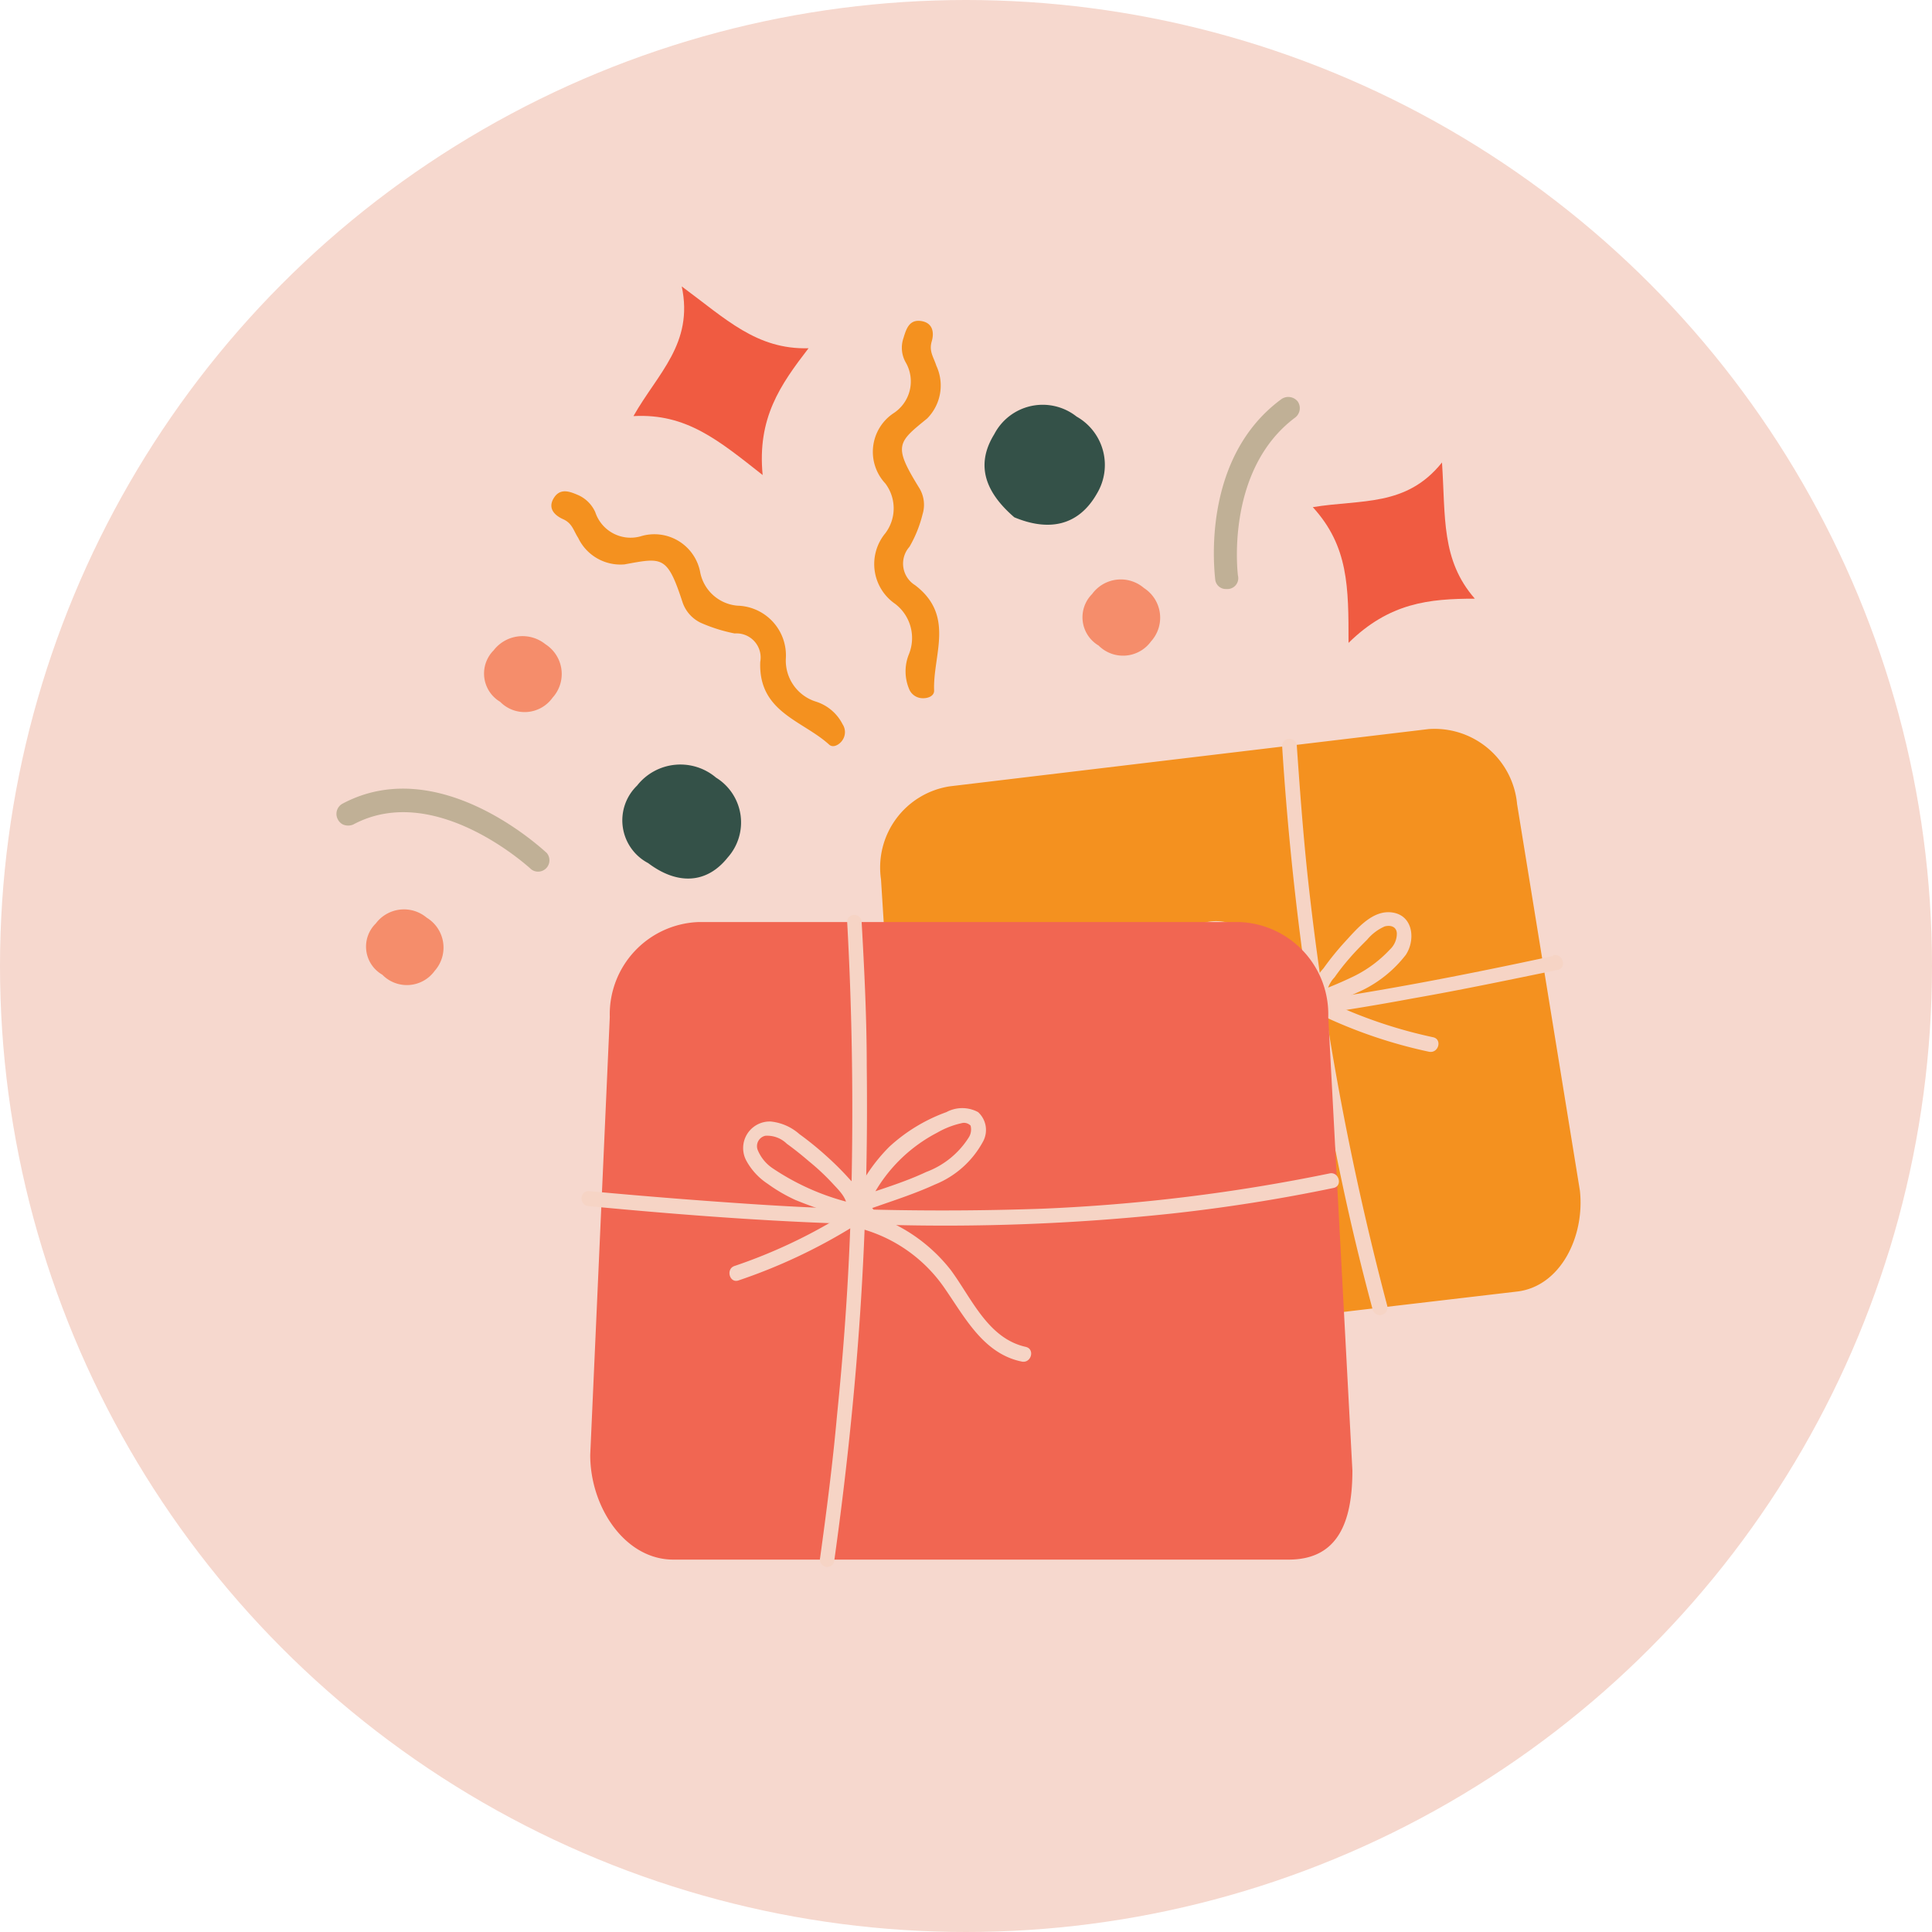 <svg id="Layer_1" data-name="Layer 1" xmlns="http://www.w3.org/2000/svg" xmlns:xlink="http://www.w3.org/1999/xlink" viewBox="0 0 80 80"><defs><style>.cls-1{fill:#f6d8ce;}.cls-2{clip-path:url(#clip-path);}.cls-3{fill:#f4911f;}.cls-4{fill:#f6d4c5;}.cls-5{fill:#f16652;}.cls-6{fill:#c0b096;}.cls-7{fill:#345148;}.cls-8{fill:#f58d6b;}.cls-9{fill:#f05b41;}</style><clipPath id="clip-path"><circle class="cls-1" cx="40" cy="40" r="40"/></clipPath></defs><circle class="cls-1" cx="40" cy="40" r="40"/><g class="cls-2"><path class="cls-3" d="M40.24,56.13l22.58-2.65c1.79-.21,2.81-2.27,2.6-4.18l-2.6-16a3.43,3.43,0,0,0-3.67-3.11L39.33,32.56a3.4,3.4,0,0,0-2.85,3.85l1.06,16.74C37.75,55.06,38.45,56.33,40.24,56.13Z"/><path class="cls-4" d="M53.09,30.89a124.9,124.9,0,0,0,2.5,18.16q.55,2.58,1.25,5.18a.31.31,0,0,0,.6-.17,120,120,0,0,1-3.31-17.94c-.18-1.73-.31-3.48-.43-5.21,0-.42-.63-.42-.61,0Z"/><path class="cls-4" d="M64.29,39.59c-3.49.75-7,1.44-10.53,1.94a79.82,79.82,0,0,1-10.7.85,57.33,57.33,0,0,1-6-.25c-.4,0-.4.59,0,.63a64.2,64.2,0,0,0,10.74,0,101.93,101.93,0,0,0,10.71-1.42c2-.35,4-.77,6-1.18.38-.09.21-.69-.19-.61Z"/><path class="cls-4" d="M54.92,41.32a1.23,1.23,0,0,1,.34-.85,9.36,9.36,0,0,1,.62-.79c.23-.27.48-.52.73-.77a2,2,0,0,1,.73-.55c.23-.06.48,0,.5.28a.9.9,0,0,1-.29.68,5.13,5.13,0,0,1-1.5,1.11,16.82,16.82,0,0,1-2,.81c-.37.12-.21.73.17.6A16.34,16.34,0,0,0,56.42,41a5.1,5.1,0,0,0,1.79-1.46c.4-.6.32-1.6-.52-1.75s-1.5.67-2,1.21a11.87,11.87,0,0,0-.89,1.1,1.87,1.87,0,0,0-.5,1.27.31.31,0,0,0,.31.31.3.3,0,0,0,.31-.31Z"/><path class="cls-4" d="M54.82,41.34a6.24,6.24,0,0,0-3.75-3.06,1.92,1.92,0,0,0-1.18-.08.8.8,0,0,0-.46,1c.21.81,1.12,1.31,1.85,1.6a19.1,19.1,0,0,0,3.06.79c.4.08.56-.52.17-.6-.79-.19-1.58-.34-2.38-.56a4.14,4.14,0,0,1-1.79-.92c-.12-.13-.5-.56-.23-.71s.71.06.94.15a5.49,5.49,0,0,1,3.25,2.72c.17.36.71.05.52-.31Z"/><path class="cls-4" d="M54.74,42.05a20.11,20.11,0,0,0,4.43,1.5c.4.08.56-.52.17-.6a19.7,19.7,0,0,1-4.27-1.44c-.38-.17-.69.37-.33.54Z"/><path class="cls-4" d="M54.3,41.61A6.07,6.07,0,0,0,51.41,44c-.69,1.08-1.07,2.7-2.42,3.18-.38.13-.21.73.17.61,1.35-.48,1.89-1.81,2.49-3a5.58,5.58,0,0,1,2.8-2.6c.39-.17.22-.77-.15-.61Z"/><path class="cls-5" d="M53.36,64.58H27.88c-2,0-3.44-2.17-3.44-4.33l.81-18.14a3.82,3.82,0,0,1,3.67-3.93H51.3A3.82,3.82,0,0,1,55,42.11l1,18.78C56,63.06,55.38,64.58,53.36,64.58Z"/><path class="cls-4" d="M35.08,38.18c.19,3.43.25,6.89.19,10.35S35,55.25,34.66,58.6c-.18,2-.43,3.94-.7,5.9a.31.31,0,0,0,.2.37.3.3,0,0,0,.38-.21c.48-3.43.85-6.87,1.08-10.33s.31-6.78.27-10.18c0-2-.1-4-.21-5.95,0-.42-.62-.42-.6,0Z"/><path class="cls-4" d="M24.34,49.94c4,.38,8.05.69,12.12.77a88.41,88.41,0,0,0,12.07-.46q3.38-.37,6.69-1.06c.39-.08.22-.69-.17-.6a74.29,74.29,0,0,1-11.89,1.46,118.07,118.07,0,0,1-12-.19c-2.26-.15-4.53-.33-6.78-.54-.4,0-.4.6,0,.62Z"/><path class="cls-4" d="M35.73,50a1.71,1.71,0,0,0-.52-1.14,12.54,12.54,0,0,0-1-1,13.24,13.24,0,0,0-1.11-.9,2.11,2.11,0,0,0-1.18-.52,1.1,1.1,0,0,0-1,1.65,2.67,2.67,0,0,0,.87.93,6.63,6.63,0,0,0,1.15.67,15.6,15.6,0,0,0,2.87.87c.4.09.56-.52.17-.6A10.09,10.09,0,0,1,32,48.38a1.68,1.68,0,0,1-.62-.75.44.44,0,0,1,.31-.6,1.16,1.16,0,0,1,.89.33c.32.23.63.48.92.73a9.46,9.46,0,0,1,1,.94c.25.27.58.58.58,1s.65.36.65,0Z"/><path class="cls-4" d="M35.81,50.23a6.38,6.38,0,0,1,3-3.33,3.54,3.54,0,0,1,1-.39.38.38,0,0,1,.38.1.62.62,0,0,1-.07.48,3.55,3.55,0,0,1-1.77,1.44c-.91.43-1.91.72-2.87,1.06-.37.12-.21.73.17.6,1-.37,2.08-.69,3.06-1.14a3.93,3.93,0,0,0,2-1.79,1,1,0,0,0-.21-1.21,1.38,1.38,0,0,0-1.31,0,7,7,0,0,0-2.36,1.43A7,7,0,0,0,35.21,50c-.15.42.45.57.6.21Z"/><path class="cls-4" d="M35,50.25a21.81,21.81,0,0,1-4.58,2.17c-.38.12-.21.73.16.6a23,23,0,0,0,4.73-2.22c.35-.23,0-.78-.31-.55Z"/><path class="cls-4" d="M35.66,50.88a6.18,6.18,0,0,1,3.48,2.5c.83,1.2,1.6,2.68,3.17,3,.39.08.56-.52.16-.61-1.56-.35-2.23-2-3.1-3.18a6.81,6.81,0,0,0-3.52-2.36.32.32,0,0,0-.19.61Z"/><path class="cls-6" d="M51.26,23.83s-.56-4.35,2.37-6.54a.49.49,0,0,0,.11-.66.5.5,0,0,0-.67-.11C49.68,19,50.3,23.75,50.32,24a.44.44,0,0,0,.44.39h.1A.45.45,0,0,0,51.26,23.83Z"/><path class="cls-6" d="M14.18,33.28a.48.48,0,0,0-.19.65.47.47,0,0,0,.21.21.54.54,0,0,0,.43,0C18.05,32.31,22,36,22,36a.47.47,0,0,0,.64-.68C22.48,35.18,18.19,31.14,14.18,33.28Z"/><path class="cls-3" d="M30.42,26.23a1,1,0,0,1,1.06,1.18c-.08,2.08,1.75,2.42,2.85,3.42.17.16.44,0,.56-.19a.59.59,0,0,0,0-.65,1.87,1.87,0,0,0-1.08-.93,1.78,1.78,0,0,1-1.27-1.79,2.06,2.06,0,0,0-2-2.19A1.72,1.72,0,0,1,29,23.73a1.93,1.93,0,0,0-2.48-1.52,1.54,1.54,0,0,1-1.87-1,1.4,1.4,0,0,0-.71-.71c-.33-.14-.73-.31-1,.11s0,.72.38.89.43.48.62.77a1.94,1.94,0,0,0,1.92,1.1c1.58-.29,1.77-.37,2.41,1.59a1.46,1.46,0,0,0,.75.83A6.62,6.62,0,0,0,30.42,26.23Z"/><path class="cls-3" d="M37.66,22.64a1.05,1.05,0,0,0,.23,1.59c1.67,1.27.73,2.89.79,4.37,0,.23-.27.33-.52.31a.61.61,0,0,1-.52-.39,1.89,1.89,0,0,1,0-1.44A1.78,1.78,0,0,0,37.06,25a2,2,0,0,1-.4-2.92,1.71,1.71,0,0,0,0-2.06A1.92,1.92,0,0,1,37,17.11,1.57,1.57,0,0,0,37.5,15a1.23,1.23,0,0,1-.09-1c.11-.36.23-.77.71-.71s.58.44.46.85.08.65.19,1a1.94,1.94,0,0,1-.38,2.19c-1.23,1-1.41,1.12-.33,2.87a1.33,1.33,0,0,1,.14,1.1A5.1,5.1,0,0,1,37.66,22.64Z"/><path class="cls-7" d="M42,21.42c-1.16-1-1.64-2.13-.83-3.44a2.26,2.26,0,0,1,3.41-.73,2.3,2.3,0,0,1,.84,3.19C44.64,21.81,43.39,22,42,21.42Z"/><path class="cls-7" d="M29.65,32.2a2.18,2.18,0,0,1,.48,3.31c-.86,1.08-2.07,1.15-3.29.23a2,2,0,0,1-.46-3.21A2.28,2.28,0,0,1,29.65,32.2Z"/><path class="cls-8" d="M17.67,38A1.45,1.45,0,0,1,18,40.2a1.42,1.42,0,0,1-2.17.16,1.34,1.34,0,0,1-.27-2.12A1.46,1.46,0,0,1,17.67,38Z"/><path class="cls-9" d="M61.07,24.79c-1.9,0-3.54.17-5.23,1.83,0-2.31,0-4-1.48-5.62,2-.33,3.87,0,5.35-1.85C59.86,21.42,59.67,23.19,61.07,24.79Z"/><path class="cls-9" d="M33.48,14.42c-1.17,1.52-2.13,2.89-1.9,5.25-1.83-1.44-3.16-2.56-5.35-2.44,1-1.77,2.5-3,2-5.37C30.06,13.21,31.33,14.48,33.48,14.42Z"/><path class="cls-8" d="M22.59,26.68a1.46,1.46,0,0,1,.29,2.21,1.42,1.42,0,0,1-2.17.17,1.36,1.36,0,0,1-.27-2.13A1.51,1.51,0,0,1,22.59,26.68Z"/><path class="cls-8" d="M47.37,24.35a1.46,1.46,0,0,1,.29,2.21,1.43,1.43,0,0,1-2.17.17,1.36,1.36,0,0,1-.27-2.13A1.47,1.47,0,0,1,47.37,24.35Z"/></g></svg>